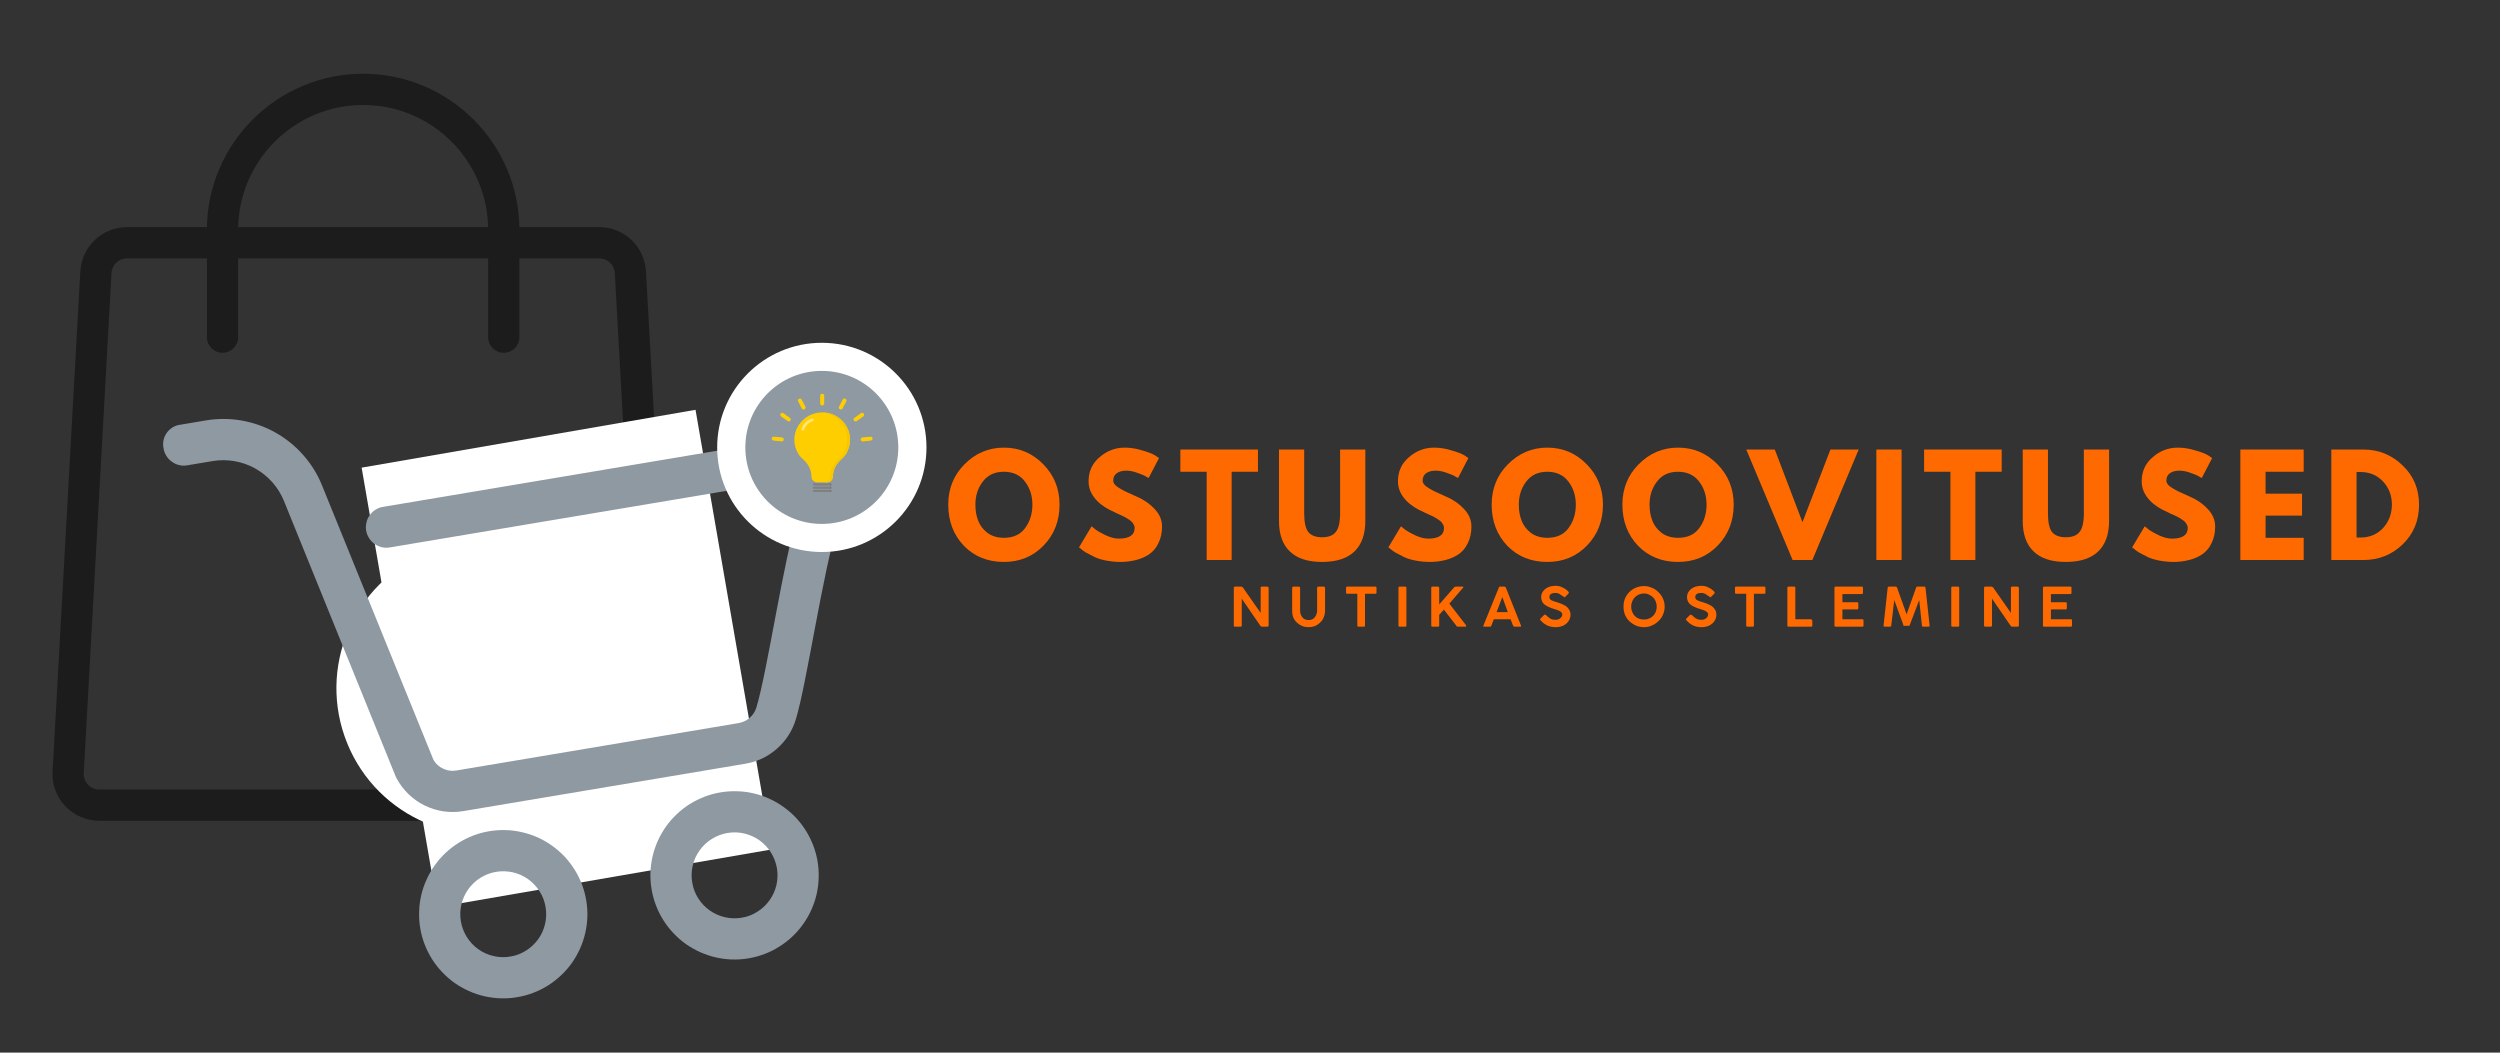 <svg xmlns="http://www.w3.org/2000/svg" xmlns:xlink="http://www.w3.org/1999/xlink" width="190" zoomAndPan="magnify" viewBox="0 0 142.5 60" height="80" preserveAspectRatio="xMidYMid meet" version="1.0"><rect x="0" y="0" width="142.5" height="60" fill="#333333" stroke="none"/><defs><g/><clipPath id="7355f5a560"><path d="M 2.863 12 L 38.277 12 L 38.277 46.828 L 2.863 46.828 Z M 2.863 12 " clip-rule="nonzero"/></clipPath><clipPath id="8598d02fac"><path d="M 11 4.215 L 30 4.215 L 30 21 L 11 21 Z M 11 4.215 " clip-rule="nonzero"/></clipPath><clipPath id="958268b560"><path d="M 20 23 L 44 23 L 44 52 L 20 52 Z M 20 23 " clip-rule="nonzero"/></clipPath><clipPath id="401bfbefbf"><path d="M 20.613 26.656 L 39.645 23.359 L 43.988 48.453 L 24.953 51.746 Z M 20.613 26.656 " clip-rule="nonzero"/></clipPath><clipPath id="1570ecaa89"><path d="M 19 28 L 42 28 L 42 48 L 19 48 Z M 19 28 " clip-rule="nonzero"/></clipPath><clipPath id="ee4384abde"><path d="M 16.652 34.633 L 37.719 26.074 L 44 41.527 L 22.93 50.09 Z M 16.652 34.633 " clip-rule="nonzero"/></clipPath><clipPath id="9fcffdc648"><path d="M 24.379 31.496 L 29.98 29.219 C 34.25 27.484 39.113 29.539 40.848 33.805 C 42.582 38.074 40.531 42.938 36.262 44.672 L 30.656 46.949 C 26.391 48.684 21.523 46.629 19.789 42.363 C 18.059 38.094 20.109 33.23 24.379 31.496 Z M 24.379 31.496 " clip-rule="nonzero"/></clipPath><clipPath id="eb5cff5278"><path d="M 9 23 L 48 23 L 48 47 L 9 47 Z M 9 23 " clip-rule="nonzero"/></clipPath><clipPath id="33cb80c43f"><path d="M 9.07 24.051 L 46.266 17.805 L 52.273 53.578 L 15.078 59.828 Z M 9.07 24.051 " clip-rule="nonzero"/></clipPath><clipPath id="b3ffdcdcac"><path d="M 9.07 24.051 L 46.266 17.805 L 52.273 53.578 L 15.078 59.828 Z M 9.07 24.051 " clip-rule="nonzero"/></clipPath><clipPath id="ab0f65b3e1"><path d="M 23 47 L 34 47 L 34 57 L 23 57 Z M 23 47 " clip-rule="nonzero"/></clipPath><clipPath id="94d7c7ef71"><path d="M 9.07 24.051 L 46.266 17.805 L 52.273 53.578 L 15.078 59.828 Z M 9.07 24.051 " clip-rule="nonzero"/></clipPath><clipPath id="d521bb0730"><path d="M 9.07 24.051 L 46.266 17.805 L 52.273 53.578 L 15.078 59.828 Z M 9.07 24.051 " clip-rule="nonzero"/></clipPath><clipPath id="9058cc30f7"><path d="M 37 45 L 47 45 L 47 55 L 37 55 Z M 37 45 " clip-rule="nonzero"/></clipPath><clipPath id="81aaadb632"><path d="M 9.07 24.051 L 46.266 17.805 L 52.273 53.578 L 15.078 59.828 Z M 9.07 24.051 " clip-rule="nonzero"/></clipPath><clipPath id="de4fc850e9"><path d="M 9.07 24.051 L 46.266 17.805 L 52.273 53.578 L 15.078 59.828 Z M 9.07 24.051 " clip-rule="nonzero"/></clipPath><clipPath id="f79de82df2"><path d="M 40.879 19.539 L 52.809 19.539 L 52.809 31.465 L 40.879 31.465 Z M 40.879 19.539 " clip-rule="nonzero"/></clipPath><clipPath id="664219de26"><path d="M 46.844 19.539 C 43.551 19.539 40.879 22.211 40.879 25.504 C 40.879 28.797 43.551 31.465 46.844 31.465 C 50.137 31.465 52.809 28.797 52.809 25.504 C 52.809 22.211 50.137 19.539 46.844 19.539 Z M 46.844 19.539 " clip-rule="nonzero"/></clipPath><clipPath id="8a4ff5bf9d"><path d="M 42.484 21.141 L 51.203 21.141 L 51.203 29.863 L 42.484 29.863 Z M 42.484 21.141 " clip-rule="nonzero"/></clipPath><clipPath id="3317f548ed"><path d="M 46.844 21.141 C 44.434 21.141 42.484 23.094 42.484 25.504 C 42.484 27.91 44.434 29.863 46.844 29.863 C 49.254 29.863 51.203 27.91 51.203 25.504 C 51.203 23.094 49.254 21.141 46.844 21.141 Z M 46.844 21.141 " clip-rule="nonzero"/></clipPath><clipPath id="76add98ffc"><path d="M 46 27 L 48 27 L 48 28.488 L 46 28.488 Z M 46 27 " clip-rule="nonzero"/></clipPath><clipPath id="22f795519d"><path d="M 47 27 L 48 27 L 48 28.488 L 47 28.488 Z M 47 27 " clip-rule="nonzero"/></clipPath><clipPath id="b2eea41b07"><path d="M 43.984 24 L 45 24 L 45 26 L 43.984 26 Z M 43.984 24 " clip-rule="nonzero"/></clipPath><clipPath id="1c061b1539"><path d="M 45 22.441 L 46 22.441 L 46 24 L 45 24 Z M 45 22.441 " clip-rule="nonzero"/></clipPath><clipPath id="eddf58efc0"><path d="M 46 22.441 L 47 22.441 L 47 24 L 46 24 Z M 46 22.441 " clip-rule="nonzero"/></clipPath><clipPath id="ac5645b8e8"><path d="M 47 22.441 L 49 22.441 L 49 24 L 47 24 Z M 47 22.441 " clip-rule="nonzero"/></clipPath><clipPath id="5c9a4e8e44"><path d="M 48 23 L 49.742 23 L 49.742 25 L 48 25 Z M 48 23 " clip-rule="nonzero"/></clipPath><clipPath id="e241559094"><path d="M 49.055 24.883 L 49.738 24.883 L 49.738 25.164 L 49.055 25.164 Z M 49.055 24.883 " clip-rule="nonzero"/></clipPath></defs><g clip-path="url(#7355f5a560)"><path fill="#1c1c1c" d="M 35.738 46.785 L 5.66 46.785 C 4.93 46.785 4.223 46.48 3.723 45.953 C 3.219 45.422 2.953 44.699 2.996 43.969 L 4.578 15.469 C 4.656 14.051 5.828 12.945 7.246 12.945 L 34.156 12.945 C 35.574 12.945 36.742 14.051 36.82 15.469 L 38.406 43.969 C 38.445 44.699 38.18 45.422 37.68 45.953 C 37.176 46.48 36.469 46.785 35.738 46.785 Z M 7.246 14.727 C 6.773 14.727 6.379 15.094 6.355 15.566 L 4.773 44.066 C 4.762 44.312 4.844 44.547 5.016 44.727 C 5.184 44.906 5.414 45.004 5.66 45.004 L 35.738 45.004 C 35.988 45.004 36.215 44.906 36.387 44.727 C 36.555 44.547 36.641 44.312 36.629 44.066 L 35.043 15.566 C 35.02 15.094 34.629 14.727 34.156 14.727 Z M 7.246 14.727 " fill-opacity="1" fill-rule="nonzero"/></g><g clip-path="url(#8598d02fac)"><path fill="#1c1c1c" d="M 28.715 20.109 C 28.223 20.109 27.824 19.711 27.824 19.219 L 27.824 13.105 C 27.824 9.18 24.629 5.984 20.699 5.984 C 16.77 5.984 13.574 9.18 13.574 13.105 L 13.574 19.219 C 13.574 19.711 13.176 20.109 12.684 20.109 C 12.191 20.109 11.793 19.711 11.793 19.219 L 11.793 13.105 C 11.793 8.195 15.789 4.203 20.699 4.203 C 25.609 4.203 29.605 8.195 29.605 13.105 L 29.605 19.219 C 29.605 19.711 29.207 20.109 28.715 20.109 Z M 28.715 20.109 " fill-opacity="1" fill-rule="nonzero"/></g><g clip-path="url(#958268b560)"><g clip-path="url(#401bfbefbf)"><path fill="#ffffff" d="M 20.613 26.656 L 39.645 23.359 L 43.98 48.418 L 24.949 51.711 Z M 20.613 26.656 " fill-opacity="1" fill-rule="nonzero"/></g></g><g clip-path="url(#1570ecaa89)"><g clip-path="url(#ee4384abde)"><g clip-path="url(#9fcffdc648)"><path fill="#ffffff" d="M 16.652 34.633 L 37.719 26.074 L 44 41.527 L 22.93 50.09 Z M 16.652 34.633 " fill-opacity="1" fill-rule="nonzero"/></g></g></g><g clip-path="url(#eb5cff5278)"><g clip-path="url(#33cb80c43f)"><g clip-path="url(#b3ffdcdcac)"><path fill="#8e99a2" d="M 43.691 25.219 L 21.836 28.891 C 21.68 28.914 21.539 28.969 21.406 29.051 C 21.273 29.133 21.164 29.238 21.074 29.367 C 20.98 29.492 20.918 29.633 20.887 29.785 C 20.852 29.934 20.844 30.086 20.871 30.242 C 20.898 30.395 20.949 30.539 21.035 30.668 C 21.117 30.801 21.223 30.914 21.348 31.004 C 21.477 31.094 21.613 31.156 21.766 31.191 C 21.918 31.227 22.07 31.23 22.223 31.203 L 44.082 27.531 C 44.188 27.516 44.297 27.512 44.402 27.52 C 44.512 27.531 44.617 27.551 44.719 27.59 C 44.824 27.625 44.918 27.676 45.008 27.734 C 45.098 27.797 45.18 27.867 45.25 27.949 C 45.324 28.031 45.383 28.121 45.434 28.219 C 45.48 28.316 45.516 28.418 45.539 28.523 C 45.562 28.629 45.57 28.738 45.566 28.848 C 45.562 28.953 45.543 29.062 45.512 29.164 C 44.633 32.043 43.738 38.285 43.113 40.328 C 43.043 40.562 42.914 40.754 42.734 40.914 C 42.555 41.074 42.344 41.172 42.105 41.215 L 26.016 43.918 C 25.754 43.961 25.508 43.93 25.27 43.82 C 25.031 43.711 24.844 43.543 24.711 43.32 C 24.707 43.305 18.359 27.676 18.359 27.676 C 18.102 27.035 17.742 26.457 17.285 25.938 C 16.828 25.418 16.297 24.992 15.695 24.652 C 15.094 24.316 14.449 24.09 13.77 23.969 C 13.09 23.852 12.406 23.852 11.727 23.965 L 10.289 24.207 C 10.129 24.227 9.984 24.273 9.848 24.355 C 9.711 24.438 9.598 24.543 9.504 24.672 C 9.414 24.801 9.352 24.941 9.32 25.098 C 9.289 25.25 9.289 25.406 9.324 25.562 C 9.348 25.715 9.402 25.855 9.484 25.988 C 9.57 26.121 9.672 26.23 9.801 26.32 C 9.926 26.414 10.066 26.477 10.219 26.512 C 10.371 26.547 10.523 26.551 10.676 26.523 L 12.117 26.281 C 12.531 26.211 12.949 26.215 13.367 26.285 C 13.785 26.359 14.18 26.496 14.547 26.703 C 14.918 26.91 15.242 27.172 15.523 27.488 C 15.805 27.805 16.023 28.16 16.184 28.551 L 22.551 44.25 C 22.566 44.285 22.586 44.324 22.602 44.359 C 22.781 44.695 23.008 44.996 23.281 45.262 C 23.555 45.523 23.859 45.742 24.199 45.91 C 24.543 46.078 24.898 46.188 25.277 46.246 C 25.652 46.301 26.027 46.297 26.402 46.234 L 42.492 43.531 C 43.172 43.414 43.766 43.133 44.281 42.68 C 44.797 42.227 45.156 41.672 45.359 41.016 C 45.984 38.973 46.875 32.734 47.758 29.852 C 47.848 29.559 47.898 29.254 47.91 28.945 C 47.926 28.637 47.898 28.332 47.836 28.031 C 47.77 27.727 47.668 27.438 47.531 27.164 C 47.391 26.887 47.219 26.633 47.016 26.402 C 46.812 26.168 46.582 25.965 46.328 25.793 C 46.07 25.617 45.797 25.48 45.508 25.375 C 45.219 25.273 44.918 25.207 44.609 25.18 C 44.301 25.152 43.996 25.164 43.691 25.219 Z M 43.691 25.219 " fill-opacity="1" fill-rule="evenodd"/></g></g></g><g clip-path="url(#ab0f65b3e1)"><g clip-path="url(#94d7c7ef71)"><g clip-path="url(#d521bb0730)"><path fill="#8e99a2" d="M 27.891 47.379 C 27.578 47.43 27.277 47.512 26.98 47.625 C 26.688 47.738 26.406 47.875 26.141 48.043 C 25.871 48.211 25.625 48.402 25.395 48.617 C 25.164 48.836 24.961 49.07 24.777 49.328 C 24.594 49.582 24.438 49.855 24.309 50.145 C 24.18 50.43 24.078 50.727 24.008 51.035 C 23.938 51.34 23.898 51.652 23.891 51.969 C 23.879 52.281 23.902 52.594 23.953 52.906 C 24.004 53.215 24.086 53.52 24.199 53.812 C 24.312 54.109 24.449 54.387 24.617 54.656 C 24.785 54.922 24.977 55.172 25.191 55.398 C 25.41 55.629 25.645 55.836 25.902 56.02 C 26.156 56.199 26.43 56.355 26.719 56.484 C 27.004 56.613 27.301 56.715 27.609 56.785 C 27.914 56.855 28.227 56.895 28.543 56.906 C 28.855 56.914 29.168 56.895 29.48 56.84 C 29.789 56.789 30.094 56.707 30.387 56.594 C 30.684 56.484 30.961 56.344 31.23 56.176 C 31.496 56.008 31.746 55.816 31.973 55.602 C 32.203 55.387 32.41 55.148 32.594 54.895 C 32.773 54.637 32.93 54.363 33.059 54.078 C 33.188 53.789 33.289 53.492 33.359 53.184 C 33.43 52.879 33.469 52.566 33.48 52.254 C 33.488 51.938 33.469 51.625 33.414 51.312 C 33.363 51.004 33.281 50.703 33.168 50.406 C 33.055 50.113 32.918 49.832 32.75 49.566 C 32.582 49.297 32.391 49.051 32.176 48.82 C 31.961 48.594 31.723 48.387 31.465 48.203 C 31.211 48.02 30.938 47.863 30.652 47.734 C 30.363 47.605 30.066 47.508 29.762 47.438 C 29.453 47.363 29.141 47.324 28.828 47.316 C 28.512 47.305 28.199 47.328 27.891 47.379 Z M 29.09 54.523 C 28.77 54.578 28.453 54.57 28.137 54.496 C 27.82 54.426 27.527 54.293 27.262 54.105 C 27 53.918 26.781 53.684 26.609 53.41 C 26.438 53.133 26.324 52.836 26.27 52.516 C 26.215 52.195 26.227 51.879 26.297 51.562 C 26.371 51.246 26.5 50.953 26.688 50.691 C 26.879 50.426 27.109 50.207 27.383 50.035 C 27.66 49.863 27.957 49.75 28.277 49.695 C 28.598 49.641 28.918 49.652 29.234 49.723 C 29.551 49.797 29.84 49.926 30.105 50.113 C 30.367 50.305 30.586 50.535 30.758 50.809 C 30.934 51.086 31.047 51.383 31.098 51.703 C 31.152 52.023 31.145 52.344 31.07 52.66 C 30.996 52.977 30.867 53.266 30.68 53.531 C 30.488 53.793 30.258 54.012 29.984 54.184 C 29.707 54.359 29.41 54.473 29.09 54.523 Z M 29.09 54.523 " fill-opacity="1" fill-rule="evenodd"/></g></g></g><g clip-path="url(#9058cc30f7)"><g clip-path="url(#81aaadb632)"><g clip-path="url(#de4fc850e9)"><path fill="#8e99a2" d="M 41.074 45.164 C 40.766 45.215 40.461 45.297 40.168 45.41 C 39.875 45.523 39.594 45.66 39.324 45.828 C 39.059 45.996 38.809 46.188 38.582 46.402 C 38.352 46.617 38.145 46.855 37.961 47.113 C 37.781 47.367 37.625 47.641 37.496 47.926 C 37.367 48.215 37.266 48.512 37.195 48.82 C 37.125 49.125 37.086 49.438 37.074 49.75 C 37.066 50.066 37.086 50.379 37.141 50.691 C 37.191 51 37.273 51.305 37.387 51.598 C 37.496 51.891 37.637 52.172 37.805 52.441 C 37.973 52.707 38.164 52.957 38.379 53.184 C 38.594 53.414 38.832 53.621 39.086 53.805 C 39.344 53.984 39.617 54.141 39.902 54.27 C 40.191 54.398 40.488 54.5 40.793 54.57 C 41.102 54.641 41.414 54.68 41.727 54.691 C 42.043 54.699 42.355 54.68 42.668 54.625 C 42.977 54.574 43.277 54.492 43.574 54.379 C 43.867 54.27 44.148 54.129 44.414 53.961 C 44.684 53.793 44.93 53.602 45.16 53.387 C 45.391 53.172 45.594 52.934 45.777 52.676 C 45.961 52.422 46.117 52.148 46.246 51.863 C 46.375 51.574 46.477 51.277 46.547 50.969 C 46.617 50.664 46.656 50.352 46.664 50.039 C 46.676 49.723 46.652 49.41 46.602 49.098 C 46.551 48.789 46.465 48.484 46.355 48.191 C 46.242 47.898 46.102 47.617 45.938 47.352 C 45.77 47.082 45.578 46.836 45.363 46.605 C 45.145 46.375 44.91 46.172 44.652 45.988 C 44.395 45.805 44.125 45.648 43.836 45.52 C 43.551 45.391 43.254 45.289 42.945 45.219 C 42.641 45.148 42.328 45.109 42.012 45.102 C 41.699 45.09 41.387 45.113 41.074 45.164 Z M 42.277 52.309 C 41.957 52.363 41.637 52.355 41.32 52.281 C 41.004 52.207 40.715 52.078 40.449 51.891 C 40.184 51.703 39.965 51.469 39.793 51.195 C 39.621 50.918 39.508 50.621 39.457 50.301 C 39.402 49.98 39.41 49.664 39.484 49.348 C 39.555 49.031 39.688 48.738 39.875 48.477 C 40.062 48.211 40.297 47.992 40.57 47.82 C 40.848 47.648 41.145 47.535 41.465 47.48 C 41.785 47.426 42.102 47.434 42.418 47.508 C 42.734 47.582 43.027 47.711 43.289 47.898 C 43.555 48.09 43.773 48.32 43.945 48.594 C 44.117 48.871 44.23 49.168 44.285 49.488 C 44.34 49.809 44.328 50.125 44.258 50.441 C 44.184 50.758 44.055 51.051 43.863 51.316 C 43.676 51.578 43.445 51.797 43.168 51.969 C 42.895 52.145 42.598 52.258 42.277 52.309 Z M 42.277 52.309 " fill-opacity="1" fill-rule="evenodd"/></g></g></g><g clip-path="url(#f79de82df2)"><g clip-path="url(#664219de26)"><path fill="#ffffff" d="M 40.879 19.539 L 52.809 19.539 L 52.809 31.465 L 40.879 31.465 Z M 40.879 19.539 " fill-opacity="1" fill-rule="nonzero"/></g></g><g clip-path="url(#8a4ff5bf9d)"><g clip-path="url(#3317f548ed)"><path fill="#8e99a2" d="M 42.484 21.141 L 51.203 21.141 L 51.203 29.863 L 42.484 29.863 Z M 42.484 21.141 " fill-opacity="1" fill-rule="nonzero"/></g></g><path fill="#ffce00" d="M 46.863 23.508 C 45.988 23.508 45.277 24.207 45.277 25.066 C 45.277 25.371 45.367 25.656 45.52 25.895 C 45.586 26 45.672 26.094 45.77 26.176 C 45.922 26.309 46.254 26.648 46.254 27.168 C 46.254 27.172 46.254 27.18 46.254 27.184 C 46.262 27.355 46.406 27.492 46.582 27.492 L 47.148 27.492 C 47.324 27.492 47.469 27.355 47.473 27.184 C 47.477 27.18 47.477 27.172 47.477 27.168 C 47.477 26.648 47.809 26.309 47.961 26.176 C 48.059 26.094 48.145 26 48.211 25.895 C 48.363 25.656 48.453 25.371 48.453 25.066 C 48.453 24.207 47.742 23.508 46.863 23.508 " fill-opacity="1" fill-rule="nonzero"/><path fill="#7f8080" d="M 47.328 27.676 L 46.402 27.676 C 46.367 27.676 46.336 27.648 46.336 27.613 C 46.336 27.578 46.367 27.551 46.402 27.551 L 47.328 27.551 C 47.363 27.551 47.391 27.578 47.391 27.613 C 47.391 27.648 47.363 27.676 47.328 27.676 " fill-opacity="1" fill-rule="nonzero"/><path fill="#7f8080" d="M 47.328 27.863 L 46.402 27.863 C 46.367 27.863 46.336 27.836 46.336 27.801 C 46.336 27.766 46.367 27.738 46.402 27.738 L 47.328 27.738 C 47.363 27.738 47.391 27.766 47.391 27.801 C 47.391 27.836 47.363 27.863 47.328 27.863 " fill-opacity="1" fill-rule="nonzero"/><g clip-path="url(#76add98ffc)"><path fill="#7f8080" d="M 47.328 28.047 L 46.402 28.047 C 46.367 28.047 46.336 28.02 46.336 27.984 C 46.336 27.949 46.367 27.922 46.402 27.922 L 47.328 27.922 C 47.363 27.922 47.391 27.949 47.391 27.984 C 47.391 28.02 47.363 28.047 47.328 28.047 " fill-opacity="1" fill-rule="nonzero"/></g><path fill="#f7c700" d="M 48.453 25.066 C 48.453 25.371 48.363 25.656 48.211 25.895 C 48.145 26 48.059 26.094 47.961 26.176 C 47.809 26.309 47.477 26.648 47.477 27.168 C 47.477 27.172 47.477 27.18 47.473 27.184 C 47.469 27.355 47.324 27.492 47.148 27.492 L 46.98 27.492 C 47.156 27.492 47.301 27.355 47.309 27.184 C 47.309 27.18 47.309 27.172 47.309 27.168 C 47.309 26.648 47.641 26.309 47.793 26.176 C 47.891 26.094 47.977 26 48.043 25.895 C 48.195 25.656 48.285 25.371 48.285 25.066 C 48.285 24.234 47.617 23.555 46.781 23.512 C 46.809 23.512 46.836 23.508 46.863 23.508 C 47.742 23.508 48.453 24.207 48.453 25.066 " fill-opacity="1" fill-rule="nonzero"/><path fill="#747575" d="M 47.391 27.613 C 47.391 27.633 47.387 27.648 47.375 27.66 C 47.363 27.668 47.348 27.676 47.328 27.676 L 47.273 27.676 C 47.293 27.676 47.309 27.668 47.32 27.66 C 47.332 27.648 47.34 27.633 47.34 27.613 C 47.34 27.578 47.309 27.551 47.273 27.551 L 47.328 27.551 C 47.363 27.551 47.391 27.578 47.391 27.613 " fill-opacity="1" fill-rule="nonzero"/><path fill="#747575" d="M 47.391 27.801 C 47.391 27.816 47.387 27.832 47.375 27.844 C 47.363 27.855 47.348 27.863 47.328 27.863 L 47.273 27.863 C 47.293 27.863 47.309 27.855 47.32 27.844 C 47.332 27.832 47.34 27.816 47.34 27.801 C 47.34 27.766 47.309 27.738 47.273 27.738 L 47.328 27.738 C 47.363 27.738 47.391 27.766 47.391 27.801 " fill-opacity="1" fill-rule="nonzero"/><g clip-path="url(#22f795519d)"><path fill="#747575" d="M 47.391 27.984 C 47.391 28.004 47.387 28.02 47.375 28.031 C 47.363 28.043 47.348 28.047 47.328 28.047 L 47.273 28.047 C 47.293 28.047 47.309 28.043 47.32 28.031 C 47.332 28.02 47.34 28.004 47.34 27.984 C 47.34 27.949 47.309 27.922 47.273 27.922 L 47.328 27.922 C 47.363 27.922 47.391 27.949 47.391 27.984 " fill-opacity="1" fill-rule="nonzero"/></g><path fill="#ffe575" d="M 45.762 24.547 C 45.754 24.547 45.746 24.547 45.738 24.543 C 45.699 24.531 45.672 24.488 45.688 24.449 C 45.742 24.266 45.844 24.117 45.984 24.008 C 46.102 23.918 46.219 23.879 46.277 23.863 C 46.32 23.852 46.363 23.875 46.375 23.918 C 46.387 23.957 46.363 24 46.32 24.012 C 46.273 24.027 46.18 24.059 46.082 24.133 C 45.965 24.223 45.883 24.344 45.84 24.492 C 45.828 24.527 45.797 24.547 45.762 24.547 " fill-opacity="1" fill-rule="nonzero"/><g clip-path="url(#b2eea41b07)"><path fill="#ffce00" d="M 44.559 25.16 C 44.555 25.16 44.551 25.16 44.547 25.16 L 44.094 25.113 C 44.031 25.105 43.984 25.051 43.992 24.988 C 43.996 24.93 44.055 24.883 44.117 24.891 L 44.57 24.934 C 44.633 24.941 44.68 24.996 44.672 25.059 C 44.668 25.117 44.617 25.16 44.559 25.16 " fill-opacity="1" fill-rule="nonzero"/></g><path fill="#ffce00" d="M 44.961 24.023 C 44.938 24.023 44.914 24.016 44.895 24 L 44.52 23.734 C 44.469 23.695 44.457 23.625 44.496 23.574 C 44.531 23.527 44.602 23.516 44.656 23.551 L 45.027 23.82 C 45.078 23.855 45.09 23.926 45.055 23.977 C 45.031 24.008 44.996 24.023 44.961 24.023 " fill-opacity="1" fill-rule="nonzero"/><g clip-path="url(#1c061b1539)"><path fill="#ffce00" d="M 45.805 23.344 C 45.762 23.344 45.723 23.32 45.703 23.281 L 45.492 22.879 C 45.465 22.824 45.488 22.754 45.543 22.727 C 45.598 22.699 45.668 22.719 45.695 22.777 L 45.906 23.18 C 45.934 23.234 45.91 23.301 45.855 23.328 C 45.84 23.336 45.82 23.344 45.805 23.344 " fill-opacity="1" fill-rule="nonzero"/></g><g clip-path="url(#eddf58efc0)"><path fill="#ffce00" d="M 46.863 23.113 C 46.801 23.113 46.75 23.062 46.75 23.004 L 46.75 22.555 C 46.75 22.492 46.801 22.441 46.863 22.441 C 46.93 22.441 46.98 22.492 46.98 22.555 L 46.98 23.004 C 46.98 23.062 46.93 23.113 46.863 23.113 " fill-opacity="1" fill-rule="nonzero"/></g><g clip-path="url(#ac5645b8e8)"><path fill="#ffce00" d="M 47.926 23.344 C 47.91 23.344 47.891 23.336 47.875 23.328 C 47.816 23.301 47.797 23.234 47.824 23.18 L 48.035 22.777 C 48.062 22.719 48.129 22.699 48.188 22.727 C 48.242 22.754 48.266 22.824 48.238 22.879 L 48.027 23.281 C 48.008 23.32 47.969 23.344 47.926 23.344 " fill-opacity="1" fill-rule="nonzero"/></g><g clip-path="url(#5c9a4e8e44)"><path fill="#ffce00" d="M 48.77 24.023 C 48.734 24.023 48.699 24.008 48.676 23.977 C 48.637 23.926 48.648 23.855 48.699 23.82 L 49.074 23.551 C 49.125 23.516 49.199 23.527 49.234 23.574 C 49.273 23.625 49.262 23.695 49.211 23.734 L 48.836 24 C 48.816 24.016 48.793 24.023 48.77 24.023 " fill-opacity="1" fill-rule="nonzero"/></g><g clip-path="url(#e241559094)"><path fill="#ffce00" d="M 49.172 25.16 C 49.113 25.16 49.062 25.117 49.059 25.059 C 49.051 24.996 49.098 24.941 49.16 24.934 L 49.613 24.891 C 49.676 24.883 49.734 24.93 49.738 24.988 C 49.746 25.051 49.699 25.105 49.637 25.113 L 49.184 25.16 C 49.18 25.16 49.176 25.16 49.172 25.16 " fill-opacity="1" fill-rule="nonzero"/></g><g fill="#ff6a00" fill-opacity="1"><g transform="translate(70.077, 35.719)"><g><path d="M 0.25 -0.062 L 0.25 -2.219 C 0.25 -2.238 0.254 -2.254 0.266 -2.266 C 0.273 -2.273 0.289 -2.281 0.312 -2.281 L 0.672 -2.281 C 0.691 -2.281 0.707 -2.273 0.719 -2.266 C 0.738 -2.266 0.754 -2.254 0.766 -2.234 L 1.781 -0.781 L 1.781 -2.234 C 1.781 -2.254 1.785 -2.266 1.797 -2.266 C 1.816 -2.273 1.832 -2.281 1.844 -2.281 L 2.156 -2.281 C 2.176 -2.281 2.191 -2.273 2.203 -2.266 C 2.223 -2.254 2.234 -2.238 2.234 -2.219 L 2.234 -0.062 C 2.234 -0.02 2.207 0 2.156 0 L 1.859 0 C 1.828 0 1.805 -0.004 1.797 -0.016 C 1.785 -0.023 1.773 -0.035 1.766 -0.047 L 0.703 -1.594 L 0.703 -0.062 C 0.703 -0.02 0.676 0 0.625 0 L 0.312 0 C 0.27 0 0.25 -0.02 0.25 -0.062 Z M 0.25 -0.062 "/></g></g></g><g fill="#ff6a00" fill-opacity="1"><g transform="translate(73.434, 35.719)"><g><path d="M 0.672 -2.219 L 0.672 -0.906 C 0.672 -0.812 0.691 -0.723 0.734 -0.641 C 0.773 -0.555 0.832 -0.488 0.906 -0.438 C 0.977 -0.395 1.062 -0.375 1.156 -0.375 C 1.25 -0.375 1.332 -0.395 1.406 -0.438 C 1.477 -0.488 1.535 -0.555 1.578 -0.641 C 1.617 -0.723 1.641 -0.812 1.641 -0.906 L 1.641 -2.219 C 1.641 -2.238 1.645 -2.254 1.656 -2.266 C 1.676 -2.273 1.695 -2.281 1.719 -2.281 L 2.016 -2.281 C 2.035 -2.281 2.051 -2.273 2.062 -2.266 C 2.082 -2.254 2.094 -2.238 2.094 -2.219 L 2.094 -0.906 C 2.094 -0.77 2.066 -0.645 2.016 -0.531 C 1.973 -0.414 1.906 -0.316 1.812 -0.234 C 1.727 -0.148 1.629 -0.082 1.516 -0.031 C 1.398 0.008 1.281 0.031 1.156 0.031 C 1.031 0.031 0.91 0.008 0.797 -0.031 C 0.68 -0.082 0.578 -0.148 0.484 -0.234 C 0.398 -0.316 0.332 -0.414 0.281 -0.531 C 0.238 -0.645 0.219 -0.77 0.219 -0.906 L 0.219 -2.219 C 0.219 -2.227 0.223 -2.238 0.234 -2.25 C 0.242 -2.27 0.258 -2.281 0.281 -2.281 L 0.594 -2.281 C 0.613 -2.281 0.629 -2.273 0.641 -2.266 C 0.66 -2.254 0.672 -2.238 0.672 -2.219 Z M 0.672 -2.219 "/></g></g></g><g fill="#ff6a00" fill-opacity="1"><g transform="translate(76.664, 35.719)"><g><path d="M 0.062 -1.938 L 0.062 -2.219 C 0.062 -2.258 0.082 -2.281 0.125 -2.281 L 1.734 -2.281 C 1.773 -2.281 1.797 -2.258 1.797 -2.219 L 1.797 -1.938 C 1.797 -1.895 1.773 -1.875 1.734 -1.875 L 1.141 -1.875 L 1.141 -0.062 C 1.141 -0.02 1.125 0 1.094 0 L 0.75 0 C 0.719 0 0.703 -0.02 0.703 -0.062 L 0.703 -1.875 L 0.125 -1.875 C 0.082 -1.875 0.062 -1.895 0.062 -1.938 Z M 0.062 -1.938 "/></g></g></g><g fill="#ff6a00" fill-opacity="1"><g transform="translate(79.462, 35.719)"><g><path d="M 0.25 -0.062 L 0.25 -2.219 C 0.25 -2.258 0.27 -2.281 0.312 -2.281 L 0.641 -2.281 C 0.68 -2.281 0.703 -2.258 0.703 -2.219 L 0.703 -0.062 C 0.703 -0.02 0.68 0 0.641 0 L 0.312 0 C 0.27 0 0.25 -0.02 0.25 -0.062 Z M 0.25 -0.062 "/></g></g></g><g fill="#ff6a00" fill-opacity="1"><g transform="translate(81.332, 35.719)"><g><path d="M 2.062 -2.219 L 1.281 -1.312 L 2.234 -0.078 C 2.242 -0.055 2.242 -0.035 2.234 -0.016 C 2.234 -0.004 2.223 0 2.203 0 L 1.75 0 C 1.738 0 1.723 -0.004 1.703 -0.016 C 1.691 -0.023 1.68 -0.039 1.672 -0.062 L 0.969 -0.969 L 0.703 -0.672 L 0.703 -0.062 C 0.703 -0.02 0.68 0 0.641 0 L 0.312 0 C 0.27 0 0.25 -0.02 0.25 -0.062 L 0.25 -2.219 C 0.25 -2.258 0.27 -2.281 0.312 -2.281 L 0.641 -2.281 C 0.648 -2.281 0.66 -2.273 0.672 -2.266 C 0.691 -2.254 0.703 -2.238 0.703 -2.219 L 0.703 -1.266 L 1.547 -2.234 C 1.566 -2.254 1.582 -2.266 1.594 -2.266 C 1.613 -2.273 1.629 -2.281 1.641 -2.281 L 2.047 -2.281 C 2.066 -2.281 2.078 -2.27 2.078 -2.25 C 2.086 -2.238 2.082 -2.227 2.062 -2.219 Z M 2.062 -2.219 "/></g></g></g><g fill="#ff6a00" fill-opacity="1"><g transform="translate(84.508, 35.719)"><g><path d="M 0.047 -0.062 L 0.922 -2.219 C 0.93 -2.258 0.953 -2.281 0.984 -2.281 L 1.25 -2.281 C 1.289 -2.281 1.316 -2.258 1.328 -2.219 L 2.188 -0.062 C 2.195 -0.039 2.195 -0.023 2.188 -0.016 C 2.188 -0.004 2.176 0 2.156 0 L 1.812 0 C 1.781 0 1.754 -0.02 1.734 -0.062 L 1.594 -0.422 L 0.641 -0.422 L 0.5 -0.062 C 0.488 -0.02 0.461 0 0.422 0 L 0.094 0 C 0.039 0 0.023 -0.02 0.047 -0.062 Z M 1.125 -1.688 L 0.797 -0.828 L 1.438 -0.828 Z M 1.125 -1.688 "/></g></g></g><g fill="#ff6a00" fill-opacity="1"><g transform="translate(87.628, 35.719)"><g><path d="M 0.203 -0.344 C 0.18 -0.363 0.164 -0.383 0.156 -0.406 C 0.156 -0.426 0.164 -0.445 0.188 -0.469 L 0.391 -0.672 C 0.41 -0.68 0.426 -0.688 0.438 -0.688 C 0.445 -0.688 0.457 -0.68 0.469 -0.672 C 0.477 -0.672 0.488 -0.664 0.5 -0.656 C 0.562 -0.594 0.633 -0.531 0.719 -0.469 C 0.812 -0.414 0.914 -0.391 1.031 -0.391 C 1.156 -0.391 1.25 -0.422 1.312 -0.484 C 1.383 -0.547 1.422 -0.613 1.422 -0.688 C 1.422 -0.75 1.395 -0.801 1.344 -0.844 C 1.289 -0.883 1.234 -0.914 1.172 -0.938 C 1.109 -0.957 1.047 -0.977 0.984 -1 C 0.734 -1.07 0.539 -1.16 0.406 -1.266 C 0.281 -1.367 0.219 -1.508 0.219 -1.688 C 0.219 -1.812 0.254 -1.922 0.328 -2.016 C 0.398 -2.117 0.5 -2.195 0.625 -2.25 C 0.75 -2.301 0.895 -2.328 1.062 -2.328 C 1.188 -2.328 1.312 -2.297 1.438 -2.234 C 1.57 -2.172 1.68 -2.094 1.766 -2 C 1.805 -1.957 1.805 -1.914 1.766 -1.875 L 1.594 -1.703 C 1.582 -1.68 1.566 -1.672 1.547 -1.672 C 1.535 -1.672 1.523 -1.676 1.516 -1.688 C 1.504 -1.695 1.492 -1.707 1.484 -1.719 C 1.453 -1.738 1.41 -1.766 1.359 -1.797 C 1.316 -1.836 1.266 -1.867 1.203 -1.891 C 1.148 -1.91 1.098 -1.922 1.047 -1.922 C 0.992 -1.922 0.938 -1.914 0.875 -1.906 C 0.82 -1.895 0.773 -1.867 0.734 -1.828 C 0.703 -1.797 0.688 -1.75 0.688 -1.688 C 0.688 -1.602 0.727 -1.539 0.812 -1.5 C 0.895 -1.457 1 -1.422 1.125 -1.391 C 1.27 -1.348 1.398 -1.297 1.516 -1.234 C 1.629 -1.18 1.719 -1.109 1.781 -1.016 C 1.852 -0.93 1.891 -0.816 1.891 -0.672 C 1.891 -0.535 1.848 -0.41 1.766 -0.297 C 1.691 -0.191 1.586 -0.109 1.453 -0.047 C 1.328 0.004 1.191 0.031 1.047 0.031 C 0.879 0.031 0.723 0 0.578 -0.062 C 0.43 -0.133 0.305 -0.227 0.203 -0.344 Z M 0.203 -0.344 "/></g></g></g><g fill="#ff6a00" fill-opacity="1"><g transform="translate(90.518, 35.719)"><g/></g></g><g fill="#ff6a00" fill-opacity="1"><g transform="translate(92.401, 35.719)"><g><path d="M 2.484 -1.141 C 2.484 -0.984 2.453 -0.832 2.391 -0.688 C 2.328 -0.539 2.238 -0.414 2.125 -0.312 C 2.02 -0.207 1.895 -0.125 1.75 -0.062 C 1.613 0 1.469 0.031 1.312 0.031 C 1.145 0.031 0.988 0 0.844 -0.062 C 0.707 -0.125 0.582 -0.207 0.469 -0.312 C 0.363 -0.414 0.281 -0.539 0.219 -0.688 C 0.164 -0.832 0.141 -0.984 0.141 -1.141 C 0.141 -1.305 0.164 -1.457 0.219 -1.594 C 0.281 -1.738 0.363 -1.863 0.469 -1.969 C 0.582 -2.082 0.707 -2.164 0.844 -2.219 C 0.988 -2.281 1.145 -2.312 1.312 -2.312 C 1.469 -2.312 1.613 -2.281 1.75 -2.219 C 1.895 -2.164 2.02 -2.082 2.125 -1.969 C 2.238 -1.863 2.328 -1.738 2.391 -1.594 C 2.453 -1.457 2.484 -1.305 2.484 -1.141 Z M 2.031 -1.141 C 2.031 -1.273 2 -1.398 1.938 -1.516 C 1.875 -1.629 1.785 -1.719 1.672 -1.781 C 1.566 -1.852 1.445 -1.891 1.312 -1.891 C 1.164 -1.891 1.035 -1.852 0.922 -1.781 C 0.816 -1.719 0.734 -1.629 0.672 -1.516 C 0.609 -1.398 0.578 -1.273 0.578 -1.141 C 0.578 -1.004 0.609 -0.879 0.672 -0.766 C 0.734 -0.648 0.816 -0.562 0.922 -0.5 C 1.035 -0.438 1.164 -0.406 1.312 -0.406 C 1.445 -0.406 1.566 -0.438 1.672 -0.5 C 1.785 -0.562 1.875 -0.648 1.938 -0.766 C 2 -0.879 2.031 -1.004 2.031 -1.141 Z M 2.031 -1.141 "/></g></g></g><g fill="#ff6a00" fill-opacity="1"><g transform="translate(95.942, 35.719)"><g><path d="M 0.203 -0.344 C 0.18 -0.363 0.164 -0.383 0.156 -0.406 C 0.156 -0.426 0.164 -0.445 0.188 -0.469 L 0.391 -0.672 C 0.41 -0.68 0.426 -0.688 0.438 -0.688 C 0.445 -0.688 0.457 -0.68 0.469 -0.672 C 0.477 -0.672 0.488 -0.664 0.5 -0.656 C 0.562 -0.594 0.633 -0.531 0.719 -0.469 C 0.812 -0.414 0.914 -0.391 1.031 -0.391 C 1.156 -0.391 1.25 -0.422 1.312 -0.484 C 1.383 -0.547 1.422 -0.613 1.422 -0.688 C 1.422 -0.75 1.395 -0.801 1.344 -0.844 C 1.289 -0.883 1.234 -0.914 1.172 -0.938 C 1.109 -0.957 1.047 -0.977 0.984 -1 C 0.734 -1.07 0.539 -1.16 0.406 -1.266 C 0.281 -1.367 0.219 -1.508 0.219 -1.688 C 0.219 -1.812 0.254 -1.922 0.328 -2.016 C 0.398 -2.117 0.5 -2.195 0.625 -2.25 C 0.75 -2.301 0.895 -2.328 1.062 -2.328 C 1.188 -2.328 1.312 -2.297 1.438 -2.234 C 1.57 -2.172 1.68 -2.094 1.766 -2 C 1.805 -1.957 1.805 -1.914 1.766 -1.875 L 1.594 -1.703 C 1.582 -1.68 1.566 -1.672 1.547 -1.672 C 1.535 -1.672 1.523 -1.676 1.516 -1.688 C 1.504 -1.695 1.492 -1.707 1.484 -1.719 C 1.453 -1.738 1.41 -1.766 1.359 -1.797 C 1.316 -1.836 1.266 -1.867 1.203 -1.891 C 1.148 -1.91 1.098 -1.922 1.047 -1.922 C 0.992 -1.922 0.938 -1.914 0.875 -1.906 C 0.82 -1.895 0.773 -1.867 0.734 -1.828 C 0.703 -1.797 0.688 -1.75 0.688 -1.688 C 0.688 -1.602 0.727 -1.539 0.812 -1.5 C 0.895 -1.457 1 -1.422 1.125 -1.391 C 1.27 -1.348 1.398 -1.297 1.516 -1.234 C 1.629 -1.18 1.719 -1.109 1.781 -1.016 C 1.852 -0.93 1.891 -0.816 1.891 -0.672 C 1.891 -0.535 1.848 -0.41 1.766 -0.297 C 1.691 -0.191 1.586 -0.109 1.453 -0.047 C 1.328 0.004 1.191 0.031 1.047 0.031 C 0.879 0.031 0.723 0 0.578 -0.062 C 0.43 -0.133 0.305 -0.227 0.203 -0.344 Z M 0.203 -0.344 "/></g></g></g><g fill="#ff6a00" fill-opacity="1"><g transform="translate(98.832, 35.719)"><g><path d="M 0.062 -1.938 L 0.062 -2.219 C 0.062 -2.258 0.082 -2.281 0.125 -2.281 L 1.734 -2.281 C 1.773 -2.281 1.797 -2.258 1.797 -2.219 L 1.797 -1.938 C 1.797 -1.895 1.773 -1.875 1.734 -1.875 L 1.141 -1.875 L 1.141 -0.062 C 1.141 -0.02 1.125 0 1.094 0 L 0.75 0 C 0.719 0 0.703 -0.02 0.703 -0.062 L 0.703 -1.875 L 0.125 -1.875 C 0.082 -1.875 0.062 -1.895 0.062 -1.938 Z M 0.062 -1.938 "/></g></g></g><g fill="#ff6a00" fill-opacity="1"><g transform="translate(101.63, 35.719)"><g><path d="M 0.25 -0.062 L 0.25 -2.219 C 0.25 -2.238 0.254 -2.254 0.266 -2.266 C 0.285 -2.273 0.301 -2.281 0.312 -2.281 L 0.641 -2.281 C 0.68 -2.281 0.703 -2.258 0.703 -2.219 L 0.703 -0.422 L 1.594 -0.422 C 1.613 -0.422 1.629 -0.41 1.641 -0.391 C 1.66 -0.379 1.672 -0.363 1.672 -0.344 L 1.672 -0.062 C 1.672 -0.02 1.645 0 1.594 0 L 0.312 0 C 0.27 0 0.25 -0.02 0.25 -0.062 Z M 0.25 -0.062 "/></g></g></g><g fill="#ff6a00" fill-opacity="1"><g transform="translate(104.314, 35.719)"><g><path d="M 0.25 -0.062 L 0.25 -2.219 C 0.25 -2.258 0.27 -2.281 0.312 -2.281 L 1.812 -2.281 C 1.852 -2.281 1.875 -2.258 1.875 -2.219 L 1.875 -1.922 C 1.875 -1.879 1.852 -1.859 1.812 -1.859 L 0.703 -1.859 L 0.703 -1.391 L 1.547 -1.391 C 1.586 -1.391 1.609 -1.375 1.609 -1.344 L 1.609 -1.047 C 1.609 -1.004 1.586 -0.984 1.547 -0.984 L 0.703 -0.984 L 0.703 -0.422 L 1.844 -0.422 C 1.883 -0.422 1.906 -0.398 1.906 -0.359 L 1.906 -0.062 C 1.906 -0.02 1.883 0 1.844 0 L 0.312 0 C 0.27 0 0.25 -0.02 0.25 -0.062 Z M 0.25 -0.062 "/></g></g></g><g fill="#ff6a00" fill-opacity="1"><g transform="translate(107.207, 35.719)"><g><path d="M 1.281 -0.109 L 0.766 -1.516 L 0.594 -0.062 C 0.594 -0.02 0.57 0 0.531 0 L 0.219 0 C 0.176 0 0.156 -0.02 0.156 -0.062 L 0.391 -2.219 C 0.398 -2.258 0.426 -2.281 0.469 -2.281 L 0.859 -2.281 C 0.879 -2.281 0.891 -2.273 0.891 -2.266 C 0.898 -2.266 0.91 -2.254 0.922 -2.234 L 1.469 -0.703 L 2.016 -2.234 C 2.023 -2.266 2.039 -2.281 2.062 -2.281 L 2.484 -2.281 C 2.516 -2.281 2.535 -2.258 2.547 -2.219 L 2.781 -0.062 C 2.781 -0.02 2.758 0 2.719 0 L 2.406 0 C 2.363 0 2.344 -0.02 2.344 -0.062 L 2.188 -1.516 L 1.656 -0.109 C 1.645 -0.078 1.633 -0.055 1.625 -0.047 C 1.625 -0.047 1.613 -0.047 1.594 -0.047 L 1.344 -0.047 C 1.32 -0.047 1.305 -0.047 1.297 -0.047 C 1.285 -0.055 1.281 -0.078 1.281 -0.109 Z M 1.281 -0.109 "/></g></g></g><g fill="#ff6a00" fill-opacity="1"><g transform="translate(110.972, 35.719)"><g><path d="M 0.25 -0.062 L 0.25 -2.219 C 0.25 -2.258 0.27 -2.281 0.312 -2.281 L 0.641 -2.281 C 0.68 -2.281 0.703 -2.258 0.703 -2.219 L 0.703 -0.062 C 0.703 -0.02 0.68 0 0.641 0 L 0.312 0 C 0.27 0 0.25 -0.02 0.25 -0.062 Z M 0.25 -0.062 "/></g></g></g><g fill="#ff6a00" fill-opacity="1"><g transform="translate(112.842, 35.719)"><g><path d="M 0.25 -0.062 L 0.25 -2.219 C 0.25 -2.238 0.254 -2.254 0.266 -2.266 C 0.273 -2.273 0.289 -2.281 0.312 -2.281 L 0.672 -2.281 C 0.691 -2.281 0.707 -2.273 0.719 -2.266 C 0.738 -2.266 0.754 -2.254 0.766 -2.234 L 1.781 -0.781 L 1.781 -2.234 C 1.781 -2.254 1.785 -2.266 1.797 -2.266 C 1.816 -2.273 1.832 -2.281 1.844 -2.281 L 2.156 -2.281 C 2.176 -2.281 2.191 -2.273 2.203 -2.266 C 2.223 -2.254 2.234 -2.238 2.234 -2.219 L 2.234 -0.062 C 2.234 -0.02 2.207 0 2.156 0 L 1.859 0 C 1.828 0 1.805 -0.004 1.797 -0.016 C 1.785 -0.023 1.773 -0.035 1.766 -0.047 L 0.703 -1.594 L 0.703 -0.062 C 0.703 -0.02 0.676 0 0.625 0 L 0.312 0 C 0.27 0 0.25 -0.02 0.25 -0.062 Z M 0.25 -0.062 "/></g></g></g><g fill="#ff6a00" fill-opacity="1"><g transform="translate(116.199, 35.719)"><g><path d="M 0.25 -0.062 L 0.25 -2.219 C 0.25 -2.258 0.27 -2.281 0.312 -2.281 L 1.812 -2.281 C 1.852 -2.281 1.875 -2.258 1.875 -2.219 L 1.875 -1.922 C 1.875 -1.879 1.852 -1.859 1.812 -1.859 L 0.703 -1.859 L 0.703 -1.391 L 1.547 -1.391 C 1.586 -1.391 1.609 -1.375 1.609 -1.344 L 1.609 -1.047 C 1.609 -1.004 1.586 -0.984 1.547 -0.984 L 0.703 -0.984 L 0.703 -0.422 L 1.844 -0.422 C 1.883 -0.422 1.906 -0.398 1.906 -0.359 L 1.906 -0.062 C 1.906 -0.02 1.883 0 1.844 0 L 0.312 0 C 0.27 0 0.25 -0.02 0.25 -0.062 Z M 0.25 -0.062 "/></g></g></g><g fill="#ff6a00" fill-opacity="1"><g transform="translate(53.878, 31.921)"><g><path d="M 0.172 -3.156 C 0.172 -4.062 0.477 -4.828 1.094 -5.453 C 1.719 -6.086 2.469 -6.406 3.344 -6.406 C 4.227 -6.406 4.977 -6.086 5.594 -5.453 C 6.207 -4.828 6.516 -4.062 6.516 -3.156 C 6.516 -2.227 6.211 -1.453 5.609 -0.828 C 5.004 -0.203 4.25 0.109 3.344 0.109 C 2.426 0.109 1.664 -0.195 1.062 -0.812 C 0.469 -1.438 0.172 -2.219 0.172 -3.156 Z M 1.719 -3.156 C 1.719 -2.82 1.77 -2.52 1.875 -2.25 C 1.977 -1.977 2.156 -1.742 2.406 -1.547 C 2.664 -1.359 2.977 -1.266 3.344 -1.266 C 3.875 -1.266 4.273 -1.445 4.547 -1.812 C 4.828 -2.188 4.969 -2.633 4.969 -3.156 C 4.969 -3.664 4.828 -4.102 4.547 -4.469 C 4.266 -4.844 3.863 -5.031 3.344 -5.031 C 2.82 -5.031 2.422 -4.844 2.141 -4.469 C 1.859 -4.102 1.719 -3.664 1.719 -3.156 Z M 1.719 -3.156 "/></g></g></g><g fill="#ff6a00" fill-opacity="1"><g transform="translate(61.33, 31.921)"><g><path d="M 2.781 -6.406 C 3.113 -6.406 3.441 -6.352 3.766 -6.25 C 4.098 -6.156 4.344 -6.062 4.5 -5.969 L 4.734 -5.812 L 4.141 -4.672 C 4.098 -4.703 4.035 -4.738 3.953 -4.781 C 3.867 -4.832 3.719 -4.895 3.5 -4.969 C 3.281 -5.051 3.07 -5.094 2.875 -5.094 C 2.633 -5.094 2.445 -5.039 2.312 -4.938 C 2.188 -4.844 2.125 -4.707 2.125 -4.531 C 2.125 -4.445 2.156 -4.367 2.219 -4.297 C 2.281 -4.223 2.383 -4.145 2.531 -4.062 C 2.676 -3.977 2.805 -3.91 2.922 -3.859 C 3.035 -3.805 3.207 -3.727 3.438 -3.625 C 3.844 -3.457 4.188 -3.223 4.469 -2.922 C 4.758 -2.629 4.906 -2.289 4.906 -1.906 C 4.906 -1.551 4.836 -1.238 4.703 -0.969 C 4.578 -0.695 4.398 -0.484 4.172 -0.328 C 3.953 -0.18 3.703 -0.07 3.422 0 C 3.148 0.07 2.859 0.109 2.547 0.109 C 2.266 0.109 1.988 0.082 1.719 0.031 C 1.457 -0.02 1.238 -0.086 1.062 -0.172 C 0.883 -0.266 0.723 -0.348 0.578 -0.422 C 0.441 -0.504 0.344 -0.578 0.281 -0.641 L 0.172 -0.719 L 0.891 -1.922 C 0.953 -1.867 1.035 -1.801 1.141 -1.719 C 1.242 -1.645 1.43 -1.539 1.703 -1.406 C 1.984 -1.281 2.227 -1.219 2.438 -1.219 C 3.039 -1.219 3.344 -1.422 3.344 -1.828 C 3.344 -1.91 3.316 -1.988 3.266 -2.062 C 3.223 -2.145 3.145 -2.223 3.031 -2.297 C 2.926 -2.367 2.832 -2.426 2.75 -2.469 C 2.664 -2.508 2.531 -2.57 2.344 -2.656 C 2.156 -2.75 2.016 -2.816 1.922 -2.859 C 1.535 -3.055 1.238 -3.297 1.031 -3.578 C 0.82 -3.859 0.719 -4.16 0.719 -4.484 C 0.719 -5.047 0.926 -5.504 1.344 -5.859 C 1.758 -6.223 2.238 -6.406 2.781 -6.406 Z M 2.781 -6.406 "/></g></g></g><g fill="#ff6a00" fill-opacity="1"><g transform="translate(67.219, 31.921)"><g><path d="M 0.062 -5.031 L 0.062 -6.297 L 4.484 -6.297 L 4.484 -5.031 L 2.984 -5.031 L 2.984 0 L 1.562 0 L 1.562 -5.031 Z M 0.062 -5.031 "/></g></g></g><g fill="#ff6a00" fill-opacity="1"><g transform="translate(72.527, 31.921)"><g><path d="M 5.297 -6.297 L 5.297 -2.234 C 5.297 -1.461 5.086 -0.879 4.672 -0.484 C 4.254 -0.086 3.641 0.109 2.828 0.109 C 2.023 0.109 1.414 -0.086 1 -0.484 C 0.582 -0.879 0.375 -1.461 0.375 -2.234 L 0.375 -6.297 L 1.812 -6.297 L 1.812 -2.656 C 1.812 -2.145 1.891 -1.789 2.047 -1.594 C 2.211 -1.395 2.473 -1.297 2.828 -1.297 C 3.191 -1.297 3.453 -1.395 3.609 -1.594 C 3.773 -1.789 3.859 -2.145 3.859 -2.656 L 3.859 -6.297 Z M 5.297 -6.297 "/></g></g></g><g fill="#ff6a00" fill-opacity="1"><g transform="translate(78.965, 31.921)"><g><path d="M 2.781 -6.406 C 3.113 -6.406 3.441 -6.352 3.766 -6.25 C 4.098 -6.156 4.344 -6.062 4.5 -5.969 L 4.734 -5.812 L 4.141 -4.672 C 4.098 -4.703 4.035 -4.738 3.953 -4.781 C 3.867 -4.832 3.719 -4.895 3.5 -4.969 C 3.281 -5.051 3.07 -5.094 2.875 -5.094 C 2.633 -5.094 2.445 -5.039 2.312 -4.938 C 2.188 -4.844 2.125 -4.707 2.125 -4.531 C 2.125 -4.445 2.156 -4.367 2.219 -4.297 C 2.281 -4.223 2.383 -4.145 2.531 -4.062 C 2.676 -3.977 2.805 -3.91 2.922 -3.859 C 3.035 -3.805 3.207 -3.727 3.438 -3.625 C 3.844 -3.457 4.188 -3.223 4.469 -2.922 C 4.758 -2.629 4.906 -2.289 4.906 -1.906 C 4.906 -1.551 4.836 -1.238 4.703 -0.969 C 4.578 -0.695 4.398 -0.484 4.172 -0.328 C 3.953 -0.18 3.703 -0.07 3.422 0 C 3.148 0.07 2.859 0.109 2.547 0.109 C 2.266 0.109 1.988 0.082 1.719 0.031 C 1.457 -0.02 1.238 -0.086 1.062 -0.172 C 0.883 -0.266 0.723 -0.348 0.578 -0.422 C 0.441 -0.504 0.344 -0.578 0.281 -0.641 L 0.172 -0.719 L 0.891 -1.922 C 0.953 -1.867 1.035 -1.801 1.141 -1.719 C 1.242 -1.645 1.43 -1.539 1.703 -1.406 C 1.984 -1.281 2.227 -1.219 2.438 -1.219 C 3.039 -1.219 3.344 -1.422 3.344 -1.828 C 3.344 -1.91 3.316 -1.988 3.266 -2.062 C 3.223 -2.145 3.145 -2.223 3.031 -2.297 C 2.926 -2.367 2.832 -2.426 2.75 -2.469 C 2.664 -2.508 2.531 -2.57 2.344 -2.656 C 2.156 -2.75 2.016 -2.816 1.922 -2.859 C 1.535 -3.055 1.238 -3.297 1.031 -3.578 C 0.82 -3.859 0.719 -4.16 0.719 -4.484 C 0.719 -5.047 0.926 -5.504 1.344 -5.859 C 1.758 -6.223 2.238 -6.406 2.781 -6.406 Z M 2.781 -6.406 "/></g></g></g><g fill="#ff6a00" fill-opacity="1"><g transform="translate(84.853, 31.921)"><g><path d="M 0.172 -3.156 C 0.172 -4.062 0.477 -4.828 1.094 -5.453 C 1.719 -6.086 2.469 -6.406 3.344 -6.406 C 4.227 -6.406 4.977 -6.086 5.594 -5.453 C 6.207 -4.828 6.516 -4.062 6.516 -3.156 C 6.516 -2.227 6.211 -1.453 5.609 -0.828 C 5.004 -0.203 4.25 0.109 3.344 0.109 C 2.426 0.109 1.664 -0.195 1.062 -0.812 C 0.469 -1.438 0.172 -2.219 0.172 -3.156 Z M 1.719 -3.156 C 1.719 -2.82 1.77 -2.52 1.875 -2.25 C 1.977 -1.977 2.156 -1.742 2.406 -1.547 C 2.664 -1.359 2.977 -1.266 3.344 -1.266 C 3.875 -1.266 4.273 -1.445 4.547 -1.812 C 4.828 -2.188 4.969 -2.633 4.969 -3.156 C 4.969 -3.664 4.828 -4.102 4.547 -4.469 C 4.266 -4.844 3.863 -5.031 3.344 -5.031 C 2.82 -5.031 2.422 -4.844 2.141 -4.469 C 1.859 -4.102 1.719 -3.664 1.719 -3.156 Z M 1.719 -3.156 "/></g></g></g><g fill="#ff6a00" fill-opacity="1"><g transform="translate(92.305, 31.921)"><g><path d="M 0.172 -3.156 C 0.172 -4.062 0.477 -4.828 1.094 -5.453 C 1.719 -6.086 2.469 -6.406 3.344 -6.406 C 4.227 -6.406 4.977 -6.086 5.594 -5.453 C 6.207 -4.828 6.516 -4.062 6.516 -3.156 C 6.516 -2.227 6.211 -1.453 5.609 -0.828 C 5.004 -0.203 4.25 0.109 3.344 0.109 C 2.426 0.109 1.664 -0.195 1.062 -0.812 C 0.469 -1.438 0.172 -2.219 0.172 -3.156 Z M 1.719 -3.156 C 1.719 -2.82 1.77 -2.52 1.875 -2.25 C 1.977 -1.977 2.156 -1.742 2.406 -1.547 C 2.664 -1.359 2.977 -1.266 3.344 -1.266 C 3.875 -1.266 4.273 -1.445 4.547 -1.812 C 4.828 -2.188 4.969 -2.633 4.969 -3.156 C 4.969 -3.664 4.828 -4.102 4.547 -4.469 C 4.266 -4.844 3.863 -5.031 3.344 -5.031 C 2.82 -5.031 2.422 -4.844 2.141 -4.469 C 1.859 -4.102 1.719 -3.664 1.719 -3.156 Z M 1.719 -3.156 "/></g></g></g><g fill="#ff6a00" fill-opacity="1"><g transform="translate(99.757, 31.921)"><g><path d="M 2.422 0 L -0.219 -6.297 L 1.406 -6.297 L 2.984 -2.156 L 4.578 -6.297 L 6.188 -6.297 L 3.547 0 Z M 2.422 0 "/></g></g></g><g fill="#ff6a00" fill-opacity="1"><g transform="translate(106.5, 31.921)"><g><path d="M 1.891 -6.297 L 1.891 0 L 0.453 0 L 0.453 -6.297 Z M 1.891 -6.297 "/></g></g></g><g fill="#ff6a00" fill-opacity="1"><g transform="translate(109.612, 31.921)"><g><path d="M 0.062 -5.031 L 0.062 -6.297 L 4.484 -6.297 L 4.484 -5.031 L 2.984 -5.031 L 2.984 0 L 1.562 0 L 1.562 -5.031 Z M 0.062 -5.031 "/></g></g></g><g fill="#ff6a00" fill-opacity="1"><g transform="translate(114.921, 31.921)"><g><path d="M 5.297 -6.297 L 5.297 -2.234 C 5.297 -1.461 5.086 -0.879 4.672 -0.484 C 4.254 -0.086 3.641 0.109 2.828 0.109 C 2.023 0.109 1.414 -0.086 1 -0.484 C 0.582 -0.879 0.375 -1.461 0.375 -2.234 L 0.375 -6.297 L 1.812 -6.297 L 1.812 -2.656 C 1.812 -2.145 1.891 -1.789 2.047 -1.594 C 2.211 -1.395 2.473 -1.297 2.828 -1.297 C 3.191 -1.297 3.453 -1.395 3.609 -1.594 C 3.773 -1.789 3.859 -2.145 3.859 -2.656 L 3.859 -6.297 Z M 5.297 -6.297 "/></g></g></g><g fill="#ff6a00" fill-opacity="1"><g transform="translate(121.358, 31.921)"><g><path d="M 2.781 -6.406 C 3.113 -6.406 3.441 -6.352 3.766 -6.25 C 4.098 -6.156 4.344 -6.062 4.5 -5.969 L 4.734 -5.812 L 4.141 -4.672 C 4.098 -4.703 4.035 -4.738 3.953 -4.781 C 3.867 -4.832 3.719 -4.895 3.5 -4.969 C 3.281 -5.051 3.07 -5.094 2.875 -5.094 C 2.633 -5.094 2.445 -5.039 2.312 -4.938 C 2.188 -4.844 2.125 -4.707 2.125 -4.531 C 2.125 -4.445 2.156 -4.367 2.219 -4.297 C 2.281 -4.223 2.383 -4.145 2.531 -4.062 C 2.676 -3.977 2.805 -3.91 2.922 -3.859 C 3.035 -3.805 3.207 -3.727 3.438 -3.625 C 3.844 -3.457 4.188 -3.223 4.469 -2.922 C 4.758 -2.629 4.906 -2.289 4.906 -1.906 C 4.906 -1.551 4.836 -1.238 4.703 -0.969 C 4.578 -0.695 4.398 -0.484 4.172 -0.328 C 3.953 -0.18 3.703 -0.07 3.422 0 C 3.148 0.07 2.859 0.109 2.547 0.109 C 2.266 0.109 1.988 0.082 1.719 0.031 C 1.457 -0.02 1.238 -0.086 1.062 -0.172 C 0.883 -0.266 0.723 -0.348 0.578 -0.422 C 0.441 -0.504 0.344 -0.578 0.281 -0.641 L 0.172 -0.719 L 0.891 -1.922 C 0.953 -1.867 1.035 -1.801 1.141 -1.719 C 1.242 -1.645 1.43 -1.539 1.703 -1.406 C 1.984 -1.281 2.227 -1.219 2.438 -1.219 C 3.039 -1.219 3.344 -1.422 3.344 -1.828 C 3.344 -1.91 3.316 -1.988 3.266 -2.062 C 3.223 -2.145 3.145 -2.223 3.031 -2.297 C 2.926 -2.367 2.832 -2.426 2.75 -2.469 C 2.664 -2.508 2.531 -2.57 2.344 -2.656 C 2.156 -2.75 2.016 -2.816 1.922 -2.859 C 1.535 -3.055 1.238 -3.297 1.031 -3.578 C 0.82 -3.859 0.719 -4.16 0.719 -4.484 C 0.719 -5.047 0.926 -5.504 1.344 -5.859 C 1.758 -6.223 2.238 -6.406 2.781 -6.406 Z M 2.781 -6.406 "/></g></g></g><g fill="#ff6a00" fill-opacity="1"><g transform="translate(127.247, 31.921)"><g><path d="M 4.062 -6.297 L 4.062 -5.031 L 1.891 -5.031 L 1.891 -3.781 L 3.969 -3.781 L 3.969 -2.531 L 1.891 -2.531 L 1.891 -1.266 L 4.062 -1.266 L 4.062 0 L 0.453 0 L 0.453 -6.297 Z M 4.062 -6.297 "/></g></g></g><g fill="#ff6a00" fill-opacity="1"><g transform="translate(132.433, 31.921)"><g><path d="M 0.453 -6.297 L 2.281 -6.297 C 3.156 -6.297 3.898 -5.992 4.516 -5.391 C 5.141 -4.797 5.453 -4.051 5.453 -3.156 C 5.453 -2.25 5.141 -1.492 4.516 -0.891 C 3.898 -0.297 3.156 0 2.281 0 L 0.453 0 Z M 1.891 -1.281 L 2.109 -1.281 C 2.629 -1.281 3.055 -1.457 3.391 -1.812 C 3.723 -2.164 3.895 -2.609 3.906 -3.141 C 3.906 -3.672 3.738 -4.113 3.406 -4.469 C 3.07 -4.832 2.641 -5.016 2.109 -5.016 L 1.891 -5.016 Z M 1.891 -1.281 "/></g></g></g></svg>